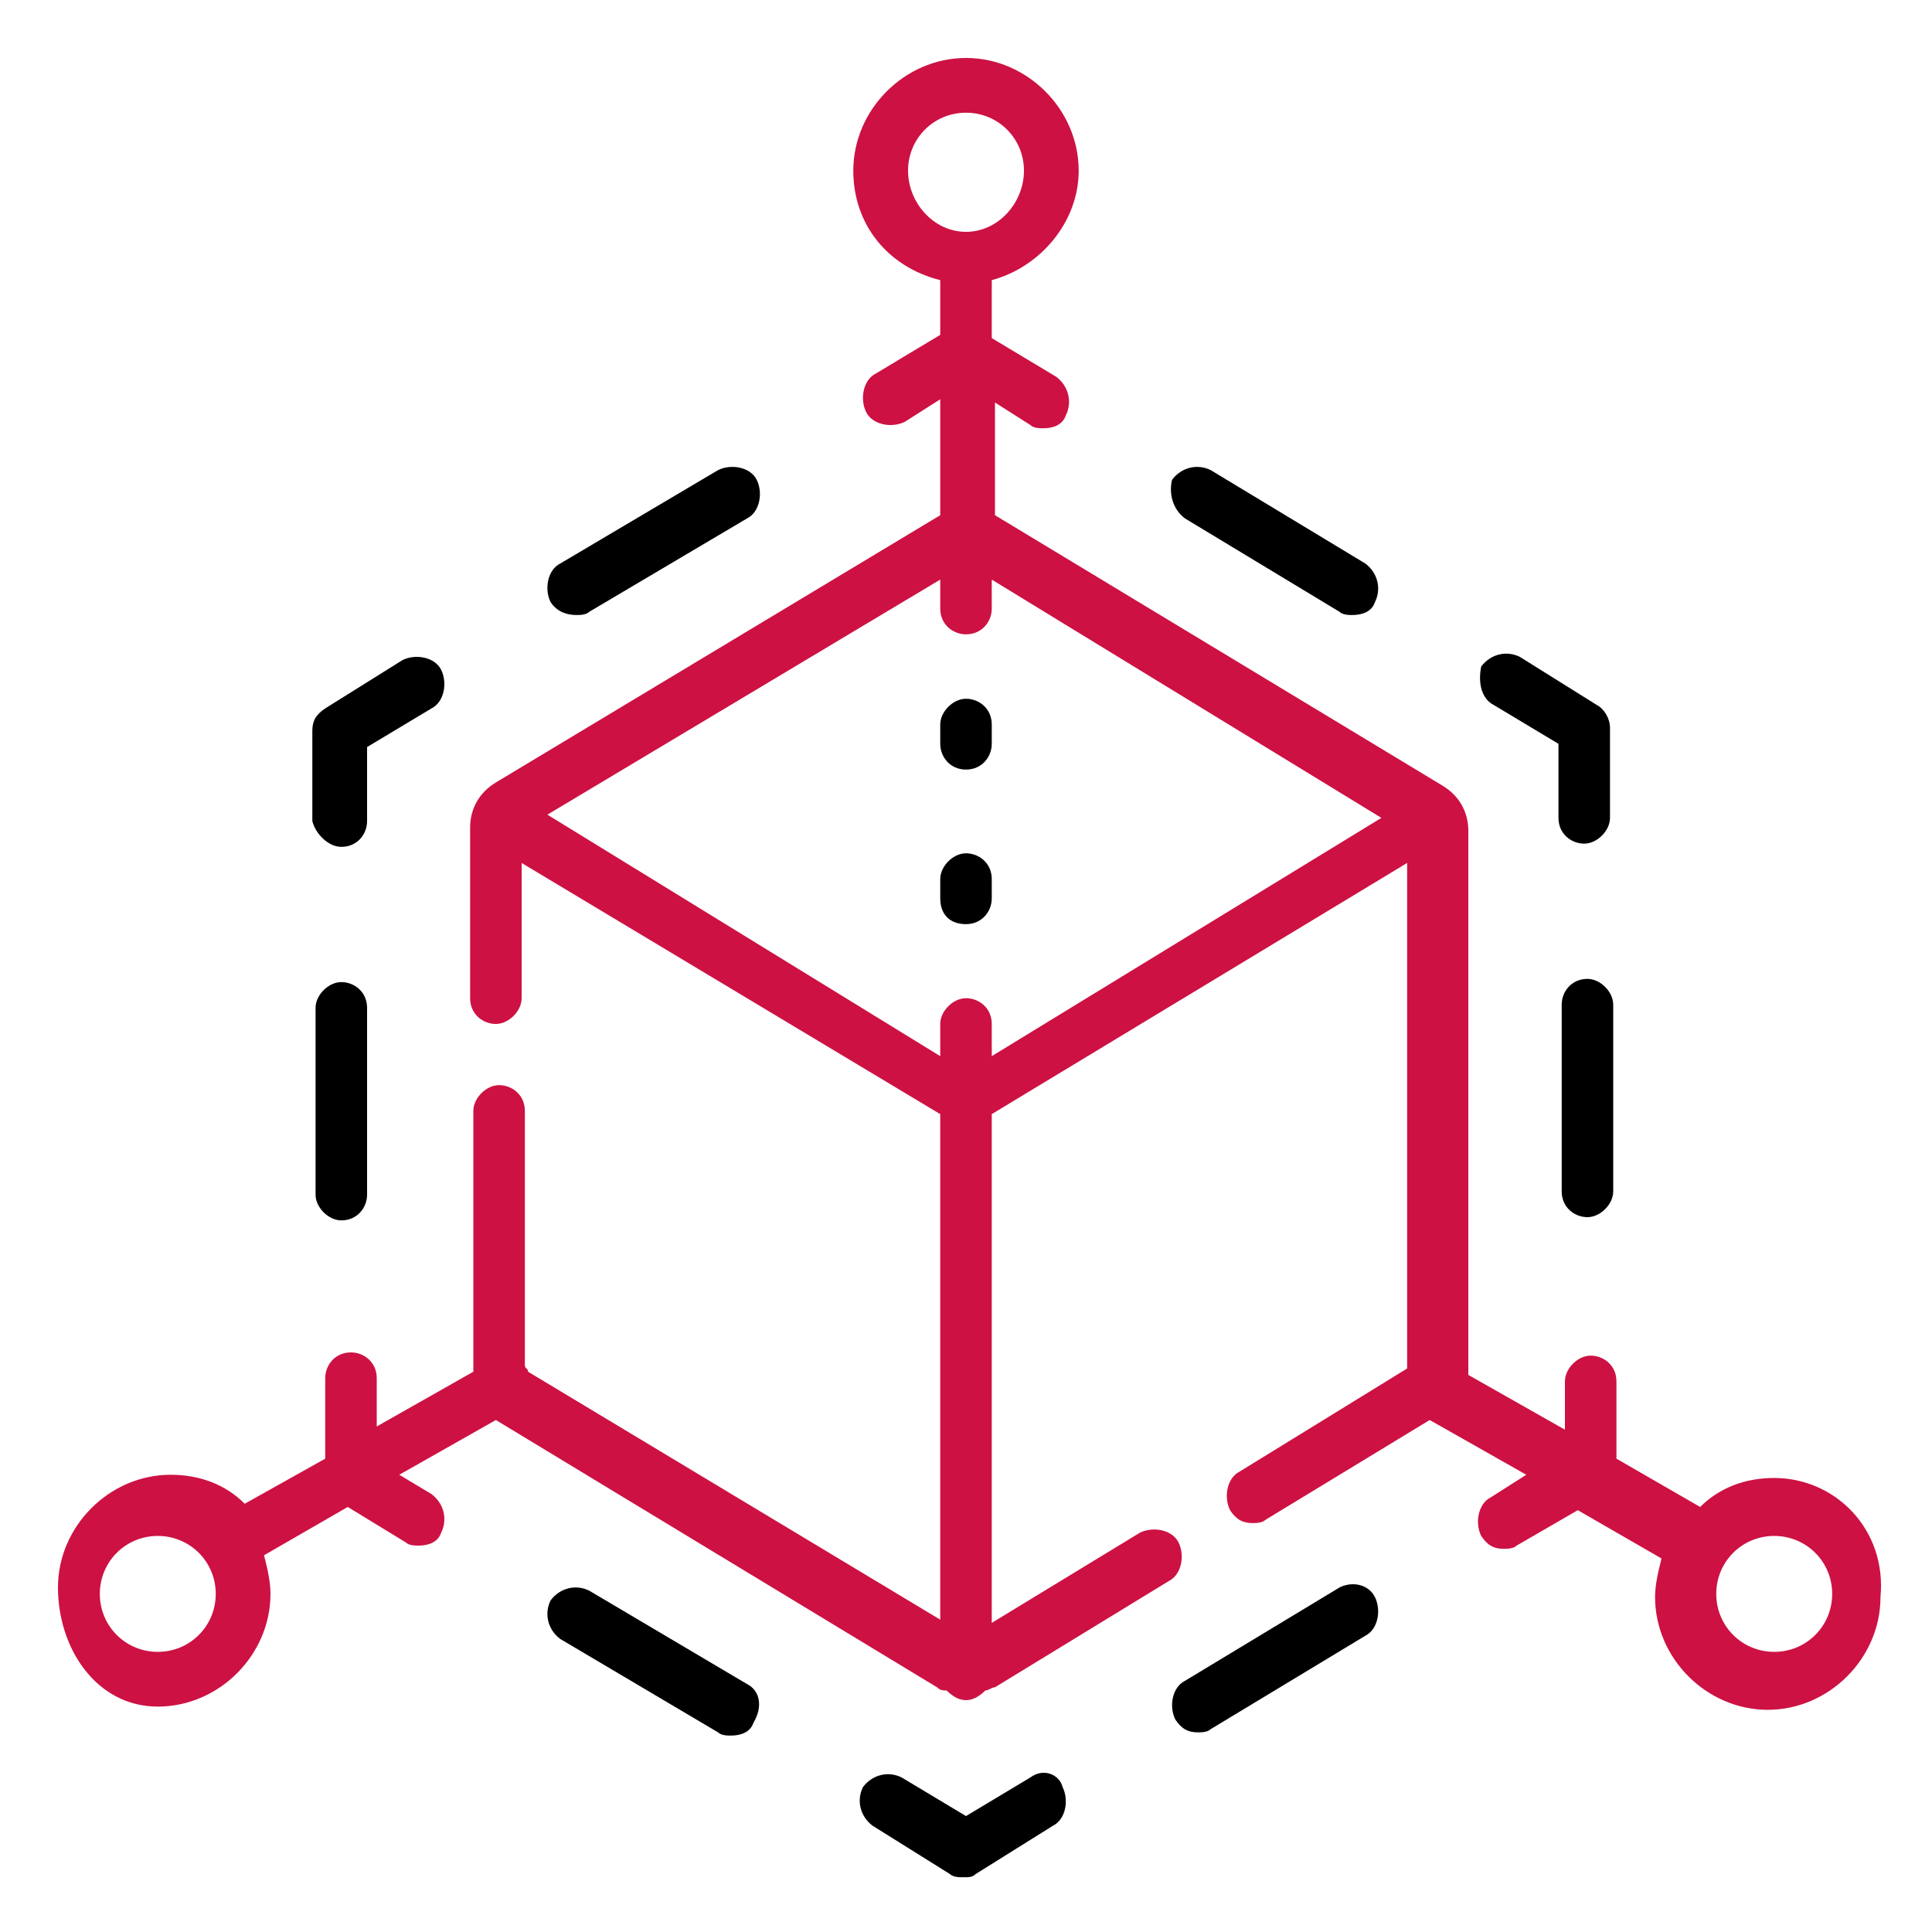 <?xml version="1.0" encoding="utf-8"?>
<!-- Generator: Adobe Illustrator 23.0.3, SVG Export Plug-In . SVG Version: 6.00 Build 0)  -->
<svg version="1.1" id="Layer_1" xmlns="http://www.w3.org/2000/svg" xmlns:xlink="http://www.w3.org/1999/xlink" x="0px" y="0px"
	 viewBox="0 0 60 60" style="enable-background:new 0 0 60 60;" xml:space="preserve">
<style type="text/css">
	.st0{fill:#CD1143;}
	.st1{fill:#050505;}
</style>
<path d="M10.6,37.9c0.5,0,0.8-0.4,0.8-0.8v-5.8c0-0.5-0.4-0.8-0.8-0.8s-0.8,0.4-0.8,0.8v5.8C9.8,37.5,10.2,37.9,10.6,37.9z"/>
<path d="M10.6,26.3c0.5,0,0.8-0.4,0.8-0.8v-2.3l2-1.2c0.4-0.2,0.5-0.8,0.3-1.2c-0.2-0.4-0.8-0.5-1.2-0.3l-2.4,1.5
	c-0.3,0.2-0.4,0.4-0.4,0.7v2.8C9.8,25.9,10.2,26.3,10.6,26.3L10.6,26.3z"/>
<path d="M17.9,19.1c0.1,0,0.3,0,0.4-0.1l4.9-2.9c0.4-0.2,0.5-0.8,0.3-1.2c-0.2-0.4-0.8-0.5-1.2-0.3l-4.9,2.9
	c-0.4,0.2-0.5,0.8-0.3,1.2C17.3,19,17.6,19.1,17.9,19.1z"/>
<path d="M36.8,16.1l4.8,2.9c0.1,0.1,0.3,0.1,0.4,0.1c0.3,0,0.6-0.1,0.7-0.4c0.2-0.4,0.1-0.9-0.3-1.2l-4.8-2.9
	c-0.4-0.2-0.9-0.1-1.2,0.3C36.3,15.3,36.4,15.8,36.8,16.1L36.8,16.1z"/>
<path d="M46.4,21.9l2,1.2v2.3c0,0.5,0.4,0.8,0.8,0.8s0.8-0.4,0.8-0.8v-2.8c0-0.3-0.2-0.6-0.4-0.7l-2.4-1.5c-0.4-0.2-0.9-0.1-1.2,0.3
	C45.9,21.2,46,21.7,46.4,21.9L46.4,21.9z"/>
<path d="M49.3,30.4c-0.5,0-0.8,0.4-0.8,0.8v5.8c0,0.5,0.4,0.8,0.8,0.8s0.8-0.4,0.8-0.8v-5.8C50.1,30.8,49.7,30.4,49.3,30.4z"/>
<path d="M41.6,49.3l-4.8,2.9c-0.4,0.2-0.5,0.8-0.3,1.2c0.2,0.3,0.4,0.4,0.7,0.4c0.1,0,0.3,0,0.4-0.1l4.8-2.9
	c0.4-0.2,0.5-0.8,0.3-1.2C42.5,49.2,42,49.1,41.6,49.3L41.6,49.3z"/>
<path d="M32,55.2l-2,1.2l-2-1.2c-0.4-0.2-0.9-0.1-1.2,0.3c-0.2,0.4-0.1,0.9,0.3,1.2l2.4,1.5c0.1,0.1,0.3,0.1,0.4,0.1
	c0.2,0,0.3,0,0.4-0.1l2.4-1.5c0.4-0.2,0.5-0.8,0.3-1.2C32.9,55.1,32.4,54.9,32,55.2L32,55.2z"/>
<path d="M23.2,52.3l-4.9-2.9c-0.4-0.2-0.9-0.1-1.2,0.3c-0.2,0.4-0.1,0.9,0.3,1.2l4.9,2.9c0.1,0.1,0.3,0.1,0.4,0.1
	c0.3,0,0.6-0.1,0.7-0.4C23.7,53,23.6,52.5,23.2,52.3z"/>
<path d="M30,23.9c0.5,0,0.8-0.4,0.8-0.8v-0.6c0-0.5-0.4-0.8-0.8-0.8s-0.8,0.4-0.8,0.8v0.6C29.2,23.5,29.5,23.9,30,23.9z"/>
<path d="M30,28.7c0.5,0,0.8-0.4,0.8-0.8v-0.6c0-0.5-0.4-0.8-0.8-0.8s-0.8,0.4-0.8,0.8v0.6C29.2,28.4,29.5,28.7,30,28.7z"/>
<path class="st0" d="M55.1,45.9c-0.9,0-1.7,0.3-2.3,0.9l-2.6-1.5v-2.4c0-0.5-0.4-0.8-0.8-0.8s-0.8,0.4-0.8,0.8v1.5l-3-1.7
	c0,0,0,0,0-0.1V25.8c0-0.6-0.3-1.1-0.8-1.4L30.9,16c0,0,0,0,0,0v-3.5l1.1,0.7c0.1,0.1,0.3,0.1,0.4,0.1c0.3,0,0.6-0.1,0.7-0.4
	c0.2-0.4,0.1-0.9-0.3-1.2l-2-1.2V8.7c1.5-0.4,2.7-1.8,2.7-3.4c0-1.9-1.6-3.5-3.5-3.5s-3.5,1.6-3.5,3.5c0,1.7,1.1,3,2.7,3.4v1.7
	l-2,1.2c-0.4,0.2-0.5,0.8-0.3,1.2c0.2,0.4,0.8,0.5,1.2,0.3l1.1-0.7V16c0,0,0,0,0,0l-13.8,8.3c-0.5,0.3-0.8,0.8-0.8,1.4V31
	c0,0.5,0.4,0.8,0.8,0.8s0.8-0.4,0.8-0.8v-4.2l13,7.8v15.7l-12.8-7.7c0,0,0,0,0,0c0-0.1-0.1-0.1-0.1-0.2v-7.9c0-0.5-0.4-0.8-0.8-0.8
	s-0.8,0.4-0.8,0.8v8c0,0,0,0.1,0,0.1l-3,1.7v-1.5c0-0.5-0.4-0.8-0.8-0.8c-0.5,0-0.8,0.4-0.8,0.8v2.5l-2.5,1.4
	c-0.6-0.6-1.4-0.9-2.3-0.9c-1.9,0-3.5,1.6-3.5,3.5S3,53,4.9,53s3.5-1.6,3.5-3.5c0-0.4-0.1-0.8-0.2-1.2l2.6-1.5l1.8,1.1
	c0.1,0.1,0.3,0.1,0.4,0.1c0.3,0,0.6-0.1,0.7-0.4c0.2-0.4,0.1-0.9-0.3-1.2l-1-0.6l3-1.7l13.7,8.3c0.1,0.1,0.2,0.1,0.3,0.1
	c0.2,0.2,0.4,0.3,0.6,0.3c0.2,0,0.4-0.1,0.6-0.3c0.1,0,0.2-0.1,0.3-0.1l5.4-3.3c0.4-0.2,0.5-0.8,0.3-1.2c-0.2-0.4-0.8-0.5-1.2-0.3
	l-4.6,2.8V34.6l12.9-7.8v15.7l-5.2,3.2c-0.4,0.2-0.5,0.8-0.3,1.2c0.2,0.3,0.4,0.4,0.7,0.4c0.1,0,0.3,0,0.4-0.1l5.1-3.1l3,1.7
	l-1.1,0.7c-0.4,0.2-0.5,0.8-0.3,1.2c0.2,0.3,0.4,0.4,0.7,0.4c0.1,0,0.3,0,0.4-0.1l1.9-1.1l2.6,1.5c-0.1,0.4-0.2,0.8-0.2,1.2
	c0,1.9,1.6,3.5,3.5,3.5c1.9,0,3.5-1.6,3.5-3.5C58.6,47.5,57,45.9,55.1,45.9L55.1,45.9z M4.9,51.3c-1,0-1.8-0.8-1.8-1.8
	s0.8-1.8,1.8-1.8s1.8,0.8,1.8,1.8S5.9,51.3,4.9,51.3z M28.2,5.3c0-1,0.8-1.8,1.8-1.8s1.8,0.8,1.8,1.8S31,7.2,30,7.2
	S28.2,6.3,28.2,5.3z M29.2,18v0.9c0,0.5,0.4,0.8,0.8,0.8c0.5,0,0.8-0.4,0.8-0.8V18l12.1,7.4l-12.1,7.4v-1c0-0.5-0.4-0.8-0.8-0.8
	s-0.8,0.4-0.8,0.8v1L17,25.3L29.2,18z M55.1,51.3c-1,0-1.8-0.8-1.8-1.8s0.8-1.8,1.8-1.8c1,0,1.8,0.8,1.8,1.8S56.1,51.3,55.1,51.3z"
	/>
</svg>
